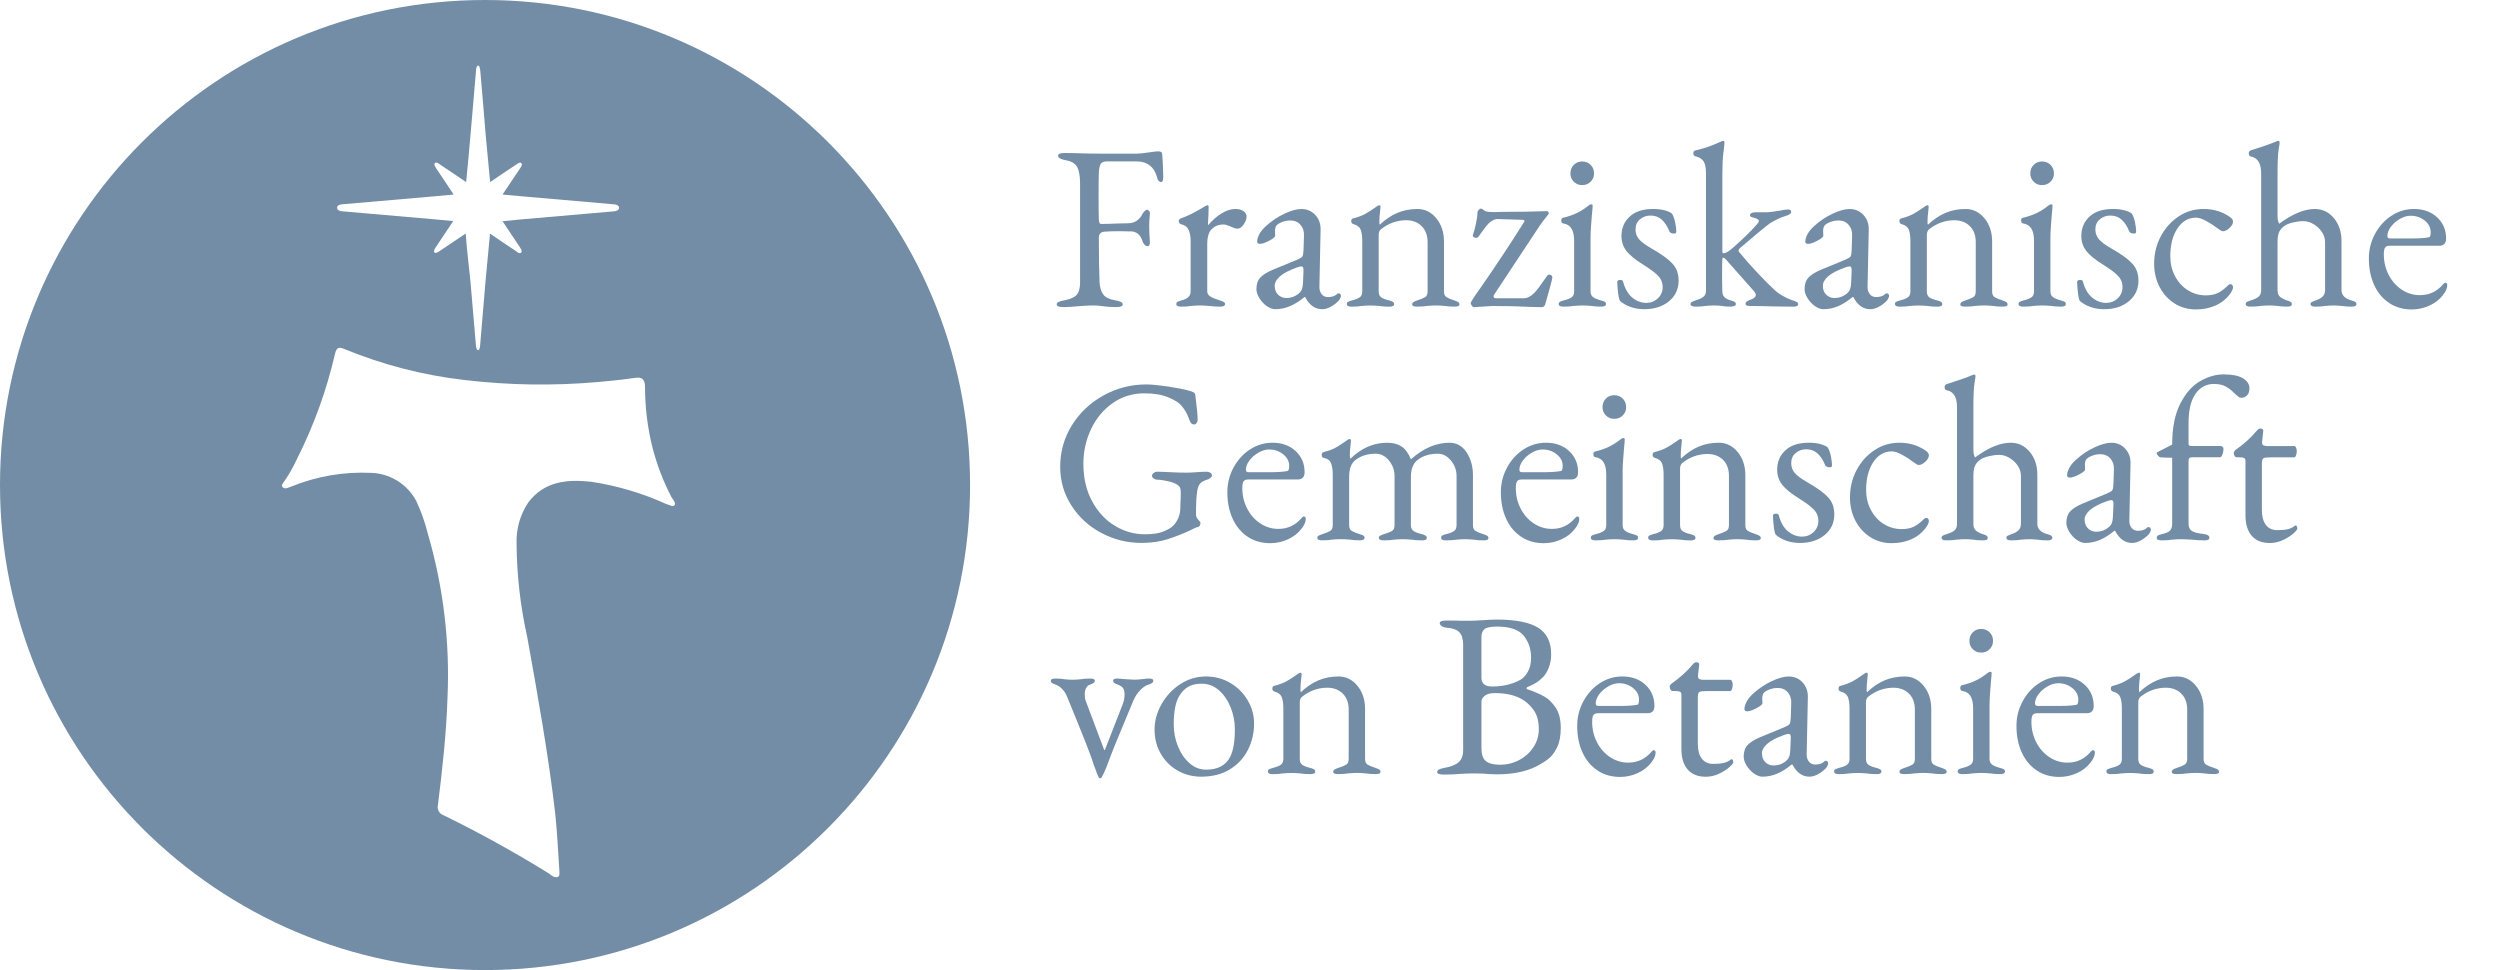 <?xml version="1.0" encoding="UTF-8"?>
<svg id="uuid-46b8b795-1e94-484f-9790-a2464925a9b2" data-name="Livello 1" xmlns="http://www.w3.org/2000/svg" width="1112.37" height="431.63" viewBox="0 0 1112.37 431.63">
  <g>
    <path d="m470.17,135.5c0-.49.28-.87.83-1.15.56-.28,1.42-.52,2.6-.73,2.64-.49,4.46-1.3,5.47-2.45,1.01-1.15,1.51-2.97,1.51-5.47v-43.97c0-3.33-.44-5.8-1.3-7.4-.87-1.6-2.55-2.61-5.05-3.02-2.29-.42-3.44-1.11-3.44-2.08,0-.76,1.01-1.15,3.02-1.15,2.57,0,5.66.07,9.27.21l8.65.1h13.13c1.94,0,4.17-.21,6.67-.62,1.81-.28,3.02-.42,3.65-.42,1.18,0,1.81.31,1.88.94.14,1.04.26,2.74.36,5.1.1,2.36.16,4.17.16,5.42,0,1.46-.31,2.19-.94,2.19-.35,0-.66-.12-.94-.37-.28-.24-.49-.54-.63-.89-.62-2.36-1.42-4.06-2.4-5.1-1.67-1.88-4-2.81-6.98-2.81h-13.23c-1.46,0-2.4.43-2.81,1.3-.42.87-.66,2.17-.73,3.91-.07,1.74-.1,5.21-.1,10.42,0,4.93.03,8.23.1,9.9,0,1.53.35,2.29,1.04,2.29,1.88,0,4.41-.07,7.61-.21l4.48-.1c1.46,0,2.74-.4,3.85-1.2,1.11-.8,1.94-1.82,2.5-3.07.14-.28.43-.64.89-1.09.45-.45.78-.68.99-.68.28,0,.59.17.94.52.35.35.48.73.42,1.15-.21,2.36-.31,4.27-.31,5.73,0,1.67.1,4.03.31,7.08,0,1.18-.31,1.77-.94,1.77s-1.15-.26-1.56-.78c-.42-.52-.7-1.06-.83-1.62-.49-1.46-1.18-2.52-2.08-3.18-.9-.66-1.84-.99-2.81-.99l-5.21-.1c-3.06,0-5.31.07-6.77.21-1.67.14-2.5,1.01-2.5,2.6,0,8.68.1,15.32.31,19.9.14,2.36.69,4.18,1.67,5.47.97,1.29,2.71,2.14,5.21,2.55,1.18.21,2.05.45,2.6.73.56.28.83.66.83,1.15,0,.76-1.01,1.15-3.02,1.15-2.22,0-4.24-.14-6.04-.42-1.25-.21-2.64-.31-4.17-.31-1.18,0-2.38.05-3.59.16-1.22.1-2.1.16-2.66.16-2.64.28-4.93.42-6.88.42s-3.02-.38-3.02-1.15Z" style="fill: #738da6;"/>
    <path d="m523.41,135.29c0-.49.17-.82.52-.99.35-.17.97-.4,1.88-.68,2.64-.63,3.96-1.94,3.96-3.96v-22.4c0-2.08-.31-3.77-.94-5.05-.62-1.28-1.74-2.1-3.33-2.45-.28-.07-.52-.24-.73-.52-.21-.28-.31-.56-.31-.83s.1-.54.31-.78c.21-.24.42-.4.62-.47,2.78-.9,6.22-2.6,10.31-5.11.76-.48,1.28-.73,1.56-.73.35,0,.52.24.52.73,0,1.88-.1,4.48-.31,7.81,0,.14.07.21.21.21,1.74-2.08,3.68-3.78,5.83-5.1,2.15-1.32,4.2-1.98,6.15-1.98,1.46,0,2.66.31,3.59.94.94.62,1.41,1.42,1.41,2.4,0,1.11-.43,2.29-1.3,3.54-.87,1.25-1.79,1.88-2.76,1.88-.69,0-1.67-.31-2.92-.94-.21-.07-.68-.24-1.41-.52-.73-.28-1.37-.42-1.93-.42-2.02,0-3.72.66-5.1,1.98-1.39,1.32-2.08,3.58-2.08,6.77v21.04c0,.9.45,1.65,1.35,2.24.9.59,2.29,1.16,4.17,1.72.83.28,1.44.52,1.82.73.38.21.57.52.57.94,0,.76-.7,1.15-2.08,1.15-1.88,0-3.51-.1-4.9-.31-1.67-.14-3.06-.21-4.17-.21s-2.43.07-3.96.21c-1.11.21-2.6.31-4.48.31-1.39,0-2.08-.38-2.08-1.15Z" style="fill: #738da6;"/>
    <path d="m563.62,136.18c-1.32-.94-2.41-2.12-3.28-3.54-.87-1.42-1.3-2.76-1.3-4.01,0-2.15.57-3.86,1.72-5.11,1.15-1.25,3.04-2.43,5.68-3.54l10.63-4.38c1.32-.56,2.12-1.04,2.4-1.46.28-.42.45-1.32.52-2.71l.21-6.67c.07-1.88-.45-3.45-1.56-4.74-1.11-1.28-2.64-1.93-4.58-1.93-1.04,0-2.08.17-3.13.52-1.04.35-1.91.8-2.6,1.35-.69.49-1.04,1.49-1.04,3.02l.1,1.88c0,.56-.89,1.3-2.66,2.24-1.77.94-3.18,1.41-4.22,1.41-.35,0-.62-.09-.83-.26-.21-.17-.31-.4-.31-.68,0-1.11.36-2.31,1.09-3.59.73-1.28,1.75-2.48,3.07-3.59,2.36-2.15,5.02-3.92,7.97-5.31,2.95-1.39,5.47-2.08,7.55-2.08,2.5,0,4.57.88,6.2,2.66,1.63,1.77,2.41,3.98,2.34,6.62l-.52,25c-.07,1.46.24,2.64.94,3.54.69.9,1.63,1.35,2.81,1.35,1.74,0,3.02-.38,3.85-1.15.35-.35.62-.52.83-.52.35,0,.62.1.83.31.21.21.31.49.31.83,0,.28-.1.64-.31,1.09-.21.45-.49.85-.83,1.2-1.11,1.11-2.31,2-3.59,2.66-1.29.66-2.48.99-3.59.99-3.2,0-5.73-1.81-7.61-5.42h-.31c-2.29,1.88-4.48,3.25-6.56,4.12-2.08.87-4.24,1.3-6.46,1.3-1.18,0-2.43-.47-3.75-1.41Zm14.79-6.09c.42-.42.73-.94.94-1.56s.35-1.53.42-2.71l.21-5.11v-.62c0-.55-.07-.95-.21-1.2-.14-.24-.38-.36-.73-.36-.42,0-1.11.17-2.08.52-3.47,1.25-5.97,2.57-7.5,3.96-1.53,1.39-2.29,2.75-2.29,4.06,0,1.74.5,3.09,1.51,4.06,1.01.97,2.2,1.46,3.59,1.46,2.43,0,4.48-.83,6.15-2.5Z" style="fill: #738da6;"/>
    <path d="m599.25,135.29c0-.49.17-.82.52-.99.35-.17.97-.4,1.88-.68,1.46-.35,2.57-.78,3.33-1.3.76-.52,1.15-1.41,1.15-2.66v-22.4c0-2.22-.24-3.92-.73-5.11-.49-1.18-1.53-1.98-3.13-2.4-.7-.21-1.04-.66-1.04-1.35,0-.76.31-1.18.94-1.25,2.15-.55,3.98-1.25,5.47-2.08,1.49-.83,3.14-1.91,4.95-3.23.48-.35.87-.52,1.15-.52.35,0,.52.24.52.73l-.21,2.19c-.07.56-.14,1.23-.21,2.03-.07.8-.1,1.62-.1,2.45,0,.7.07,1.11.21,1.25,2.5-2.36,5.1-4.12,7.81-5.26,2.71-1.15,5.69-1.72,8.96-1.72s6.13,1.39,8.39,4.17c2.26,2.78,3.39,6.22,3.39,10.31v22.19c0,1.25.36,2.1,1.09,2.55.73.45,1.86.92,3.39,1.41.83.28,1.44.54,1.82.78.38.24.57.61.57,1.09,0,.62-.7.94-2.08.94-1.88,0-3.37-.1-4.48-.31-1.39-.14-2.67-.21-3.85-.21-1.11,0-2.43.07-3.96.21-1.11.21-2.64.31-4.58.31-1.39,0-2.08-.31-2.08-.94,0-.49.19-.85.57-1.09.38-.24.99-.5,1.82-.78,1.53-.49,2.66-.95,3.39-1.41.73-.45,1.09-1.3,1.09-2.55v-21.88c0-2.99-.85-5.35-2.55-7.08-1.7-1.74-3.98-2.64-6.82-2.71-4.31,0-8.16,1.39-11.56,4.17-.56.56-.83,1.35-.83,2.4v25.11c0,1.25.38,2.14,1.15,2.66.76.52,1.88.96,3.33,1.3.83.21,1.44.43,1.82.68.38.24.57.57.57.99,0,.76-.7,1.15-2.08,1.15-1.81,0-3.3-.1-4.48-.31-1.53-.14-2.85-.21-3.96-.21s-2.43.07-3.96.21c-1.11.21-2.6.31-4.48.31-1.39,0-2.08-.38-2.08-1.15Z" style="fill: #738da6;"/>
    <path d="m654.89,135.97c-.35-.45-.52-.82-.52-1.09,0-.21.43-.99,1.3-2.34.87-1.35,1.72-2.59,2.55-3.7,6.88-9.86,13.51-19.86,19.9-30.01l.21-.52c0-.35-.38-.52-1.15-.52l-10.31-.31c-.9-.07-1.75.1-2.55.52-.8.42-1.48.9-2.03,1.46-.62.62-1.63,1.91-3.02,3.86l-1.56,2.19c-.21.21-.52.31-.94.31-.49,0-.87-.12-1.15-.36-.28-.24-.35-.57-.21-.99.42-1.18.85-2.81,1.3-4.9.45-2.08.68-3.71.68-4.9,0-.49.19-.92.57-1.3s.71-.57.99-.57.8.31,1.56.94c.49.42,1.98.63,4.48.63l3.96-.1c6.6,0,13.06-.1,19.38-.31.28,0,.5.16.68.47.17.31.19.57.05.78-1.81,2.22-3.13,3.96-3.96,5.21l-20.32,30.74c-.14.21-.21.45-.21.73s.1.49.31.62c.21.14.49.21.83.21h12.29c1.53,0,3.09-.8,4.69-2.4,1.04-1.04,2.95-3.58,5.73-7.61.21-.35.52-.52.94-.52.35,0,.66.12.94.36.28.24.42.54.42.89s-.4,2-1.2,4.95c-.8,2.95-1.44,5.23-1.93,6.82-.21.97-.77,1.46-1.67,1.46l-4.58-.1c-5.28-.28-11.01-.42-17.19-.42-.28,0-1.98.1-5.11.31l-3.23.21c-.28,0-.59-.23-.94-.68Z" style="fill: #738da6;"/>
    <path d="m693.54,135.29c0-.49.19-.83.57-1.04.38-.21.99-.42,1.82-.62,1.6-.42,2.74-.89,3.44-1.41.69-.52,1.04-1.37,1.04-2.55v-22.61c0-4.58-1.56-7.12-4.69-7.61-.7-.07-1.04-.52-1.04-1.35,0-.76.31-1.18.94-1.25,4.24-.97,7.88-2.71,10.94-5.21.62-.49,1.11-.73,1.46-.73.42,0,.62.17.62.52,0,.77-.1,2.08-.31,3.96-.07.83-.19,2.38-.36,4.64-.17,2.26-.26,4.08-.26,5.47v24.17c0,1.11.36,1.95,1.09,2.5.73.56,1.86,1.04,3.39,1.46.83.21,1.44.42,1.82.62.38.21.57.56.57,1.04,0,.76-.7,1.15-2.08,1.15-1.74,0-3.2-.1-4.38-.31-1.53-.14-2.88-.21-4.06-.21-1.11,0-2.43.07-3.96.21-1.11.21-2.6.31-4.48.31-1.39,0-2.08-.38-2.08-1.15Zm6.72-54.44c-1.01-1.01-1.51-2.24-1.51-3.7s.5-2.79,1.51-3.8,2.24-1.51,3.7-1.51,2.8.5,3.8,1.51c1.01,1.01,1.51,2.28,1.51,3.8s-.5,2.69-1.51,3.7c-1.01,1.01-2.28,1.51-3.8,1.51s-2.69-.5-3.7-1.51Z" style="fill: #738da6;"/>
    <path d="m725.53,136.59c-1.88-.66-3.47-1.58-4.79-2.76-.56-1.11-.94-3.89-1.15-8.33,0-.62.45-.94,1.35-.94.76,0,1.18.24,1.25.73.83,3.2,2.2,5.57,4.12,7.14,1.91,1.56,3.98,2.34,6.2,2.34,2.01,0,3.73-.68,5.16-2.03,1.42-1.35,2.14-3.04,2.14-5.05,0-1.8-.61-3.39-1.82-4.74-1.22-1.35-3.42-3.04-6.62-5.05-3.61-2.22-6.17-4.29-7.66-6.2-1.49-1.91-2.24-4.15-2.24-6.72,0-3.47,1.21-6.34,3.65-8.6,2.43-2.26,5.9-3.39,10.42-3.39,1.94,0,3.63.19,5.05.57,1.42.38,2.52.85,3.28,1.41.56.76,1.02,1.96,1.41,3.59.38,1.63.57,3.18.57,4.64,0,.49-.35.73-1.04.73-.42,0-.83-.09-1.25-.26-.42-.17-.66-.4-.73-.68-.97-2.36-2.14-4.13-3.49-5.31-1.35-1.18-3-1.77-4.95-1.77-1.81,0-3.37.56-4.69,1.67-1.32,1.11-1.98,2.6-1.98,4.48,0,1.67.5,3.11,1.51,4.32,1.01,1.22,2.9,2.62,5.68,4.22,4.38,2.5,7.47,4.74,9.27,6.72,1.81,1.98,2.71,4.5,2.71,7.55,0,3.75-1.42,6.81-4.27,9.17-2.85,2.36-6.53,3.54-11.04,3.54-2.15,0-4.17-.33-6.04-.99Z" style="fill: #738da6;"/>
    <path d="m752.2,135.29c0-.42.16-.71.47-.89.31-.17.66-.33,1.04-.47.38-.14.68-.24.89-.31,1.39-.42,2.48-.92,3.28-1.51.8-.59,1.2-1.51,1.2-2.76v-52.2c0-2.43-.35-4.2-1.04-5.31-.7-1.11-1.91-1.88-3.65-2.29-.62-.14-.94-.59-.94-1.35,0-.69.28-1.11.83-1.25,2.36-.56,4.32-1.11,5.89-1.67,1.56-.56,3.42-1.32,5.57-2.29.42-.21.73-.31.94-.31.42,0,.62.31.62.94,0,.49-.16,1.89-.47,4.22-.31,2.33-.47,5.57-.47,9.74v34.17c0,.62.17.94.52.94.9,0,2.15-.69,3.75-2.08,4.72-4.1,8.4-7.67,11.04-10.73.62-.69.94-1.21.94-1.56,0-.62-.9-1.15-2.71-1.56-.49-.14-.82-.28-.99-.42-.17-.14-.26-.35-.26-.63,0-.35.21-.64.62-.88.42-.24.97-.37,1.67-.37h5.11c.97,0,2.92-.24,5.83-.73,1.6-.35,2.81-.52,3.65-.52.97,0,1.46.35,1.46,1.04,0,.76-.87,1.39-2.6,1.88-1.95.56-4.24,1.63-6.88,3.23-.62.42-2.34,1.79-5.16,4.12-2.81,2.33-5.54,4.64-8.18,6.93-.42.42-.62.77-.62,1.04s.1.52.31.73c2.36,2.92,5.12,6.04,8.28,9.38,3.16,3.33,5.5,5.7,7.03,7.08,1.04,1.04,2.31,2,3.8,2.86,1.49.87,2.83,1.51,4.01,1.93.28.07.71.21,1.3.42.59.21,1.04.42,1.35.62s.47.49.47.83c0,.76-.69,1.15-2.08,1.15l-8.44-.1c-4.72-.14-8.4-.21-11.04-.21-1.25,0-1.88-.31-1.88-.94,0-.69.59-1.25,1.77-1.67.9-.28,1.6-.61,2.08-.99.48-.38.73-.85.73-1.41,0-.35-.24-.83-.73-1.46l-12.61-14.27c-.42-.48-.77-.73-1.04-.73-.35,0-.52.25-.52.73-.07,1.32-.1,3.54-.1,6.67s.03,5.7.1,7.29c0,1.32.31,2.28.94,2.87.63.59,1.53,1.06,2.71,1.41.21.07.54.17.99.31.45.14.8.31,1.04.52.24.21.36.49.36.83,0,.42-.28.71-.83.88-.56.17-1.08.26-1.56.26-1.74,0-3.02-.1-3.85-.31-1.11-.14-2.26-.21-3.44-.21s-2.47.07-3.85.21c-1.04.21-2.47.31-4.27.31-1.6,0-2.4-.38-2.4-1.15Z" style="fill: #738da6;"/>
    <path d="m807.52,136.18c-1.32-.94-2.41-2.12-3.28-3.54-.87-1.42-1.3-2.76-1.3-4.01,0-2.15.57-3.86,1.72-5.11,1.15-1.25,3.04-2.43,5.68-3.54l10.63-4.38c1.32-.56,2.12-1.04,2.4-1.46.28-.42.45-1.32.52-2.71l.21-6.67c.07-1.88-.45-3.45-1.56-4.74-1.11-1.28-2.64-1.93-4.58-1.93-1.04,0-2.08.17-3.13.52-1.04.35-1.91.8-2.6,1.35-.69.49-1.04,1.49-1.04,3.02l.1,1.88c0,.56-.89,1.3-2.66,2.24-1.77.94-3.18,1.41-4.22,1.41-.35,0-.62-.09-.83-.26-.21-.17-.31-.4-.31-.68,0-1.11.36-2.31,1.09-3.59.73-1.28,1.75-2.48,3.07-3.59,2.36-2.15,5.02-3.92,7.97-5.31,2.95-1.39,5.47-2.08,7.55-2.08,2.5,0,4.57.88,6.2,2.66,1.63,1.77,2.41,3.98,2.34,6.62l-.52,25c-.07,1.46.24,2.64.94,3.54.69.9,1.63,1.35,2.81,1.35,1.74,0,3.02-.38,3.85-1.15.35-.35.62-.52.83-.52.35,0,.62.1.83.31.21.21.31.49.31.83,0,.28-.1.64-.31,1.09-.21.45-.49.85-.83,1.2-1.11,1.11-2.31,2-3.59,2.66-1.29.66-2.48.99-3.59.99-3.2,0-5.73-1.81-7.61-5.42h-.31c-2.29,1.88-4.48,3.25-6.56,4.12-2.08.87-4.24,1.3-6.46,1.3-1.18,0-2.43-.47-3.75-1.41Zm14.79-6.09c.42-.42.73-.94.94-1.56s.35-1.53.42-2.71l.21-5.11v-.62c0-.55-.07-.95-.21-1.2-.14-.24-.38-.36-.73-.36-.42,0-1.11.17-2.08.52-3.47,1.25-5.97,2.57-7.5,3.96-1.53,1.39-2.29,2.75-2.29,4.06,0,1.74.5,3.09,1.51,4.06,1.01.97,2.2,1.46,3.59,1.46,2.43,0,4.48-.83,6.15-2.5Z" style="fill: #738da6;"/>
    <path d="m843.15,135.29c0-.49.17-.82.52-.99.35-.17.97-.4,1.88-.68,1.46-.35,2.57-.78,3.33-1.3.76-.52,1.15-1.41,1.15-2.66v-22.4c0-2.22-.24-3.92-.73-5.11-.49-1.18-1.53-1.98-3.13-2.4-.7-.21-1.04-.66-1.04-1.35,0-.76.31-1.18.94-1.25,2.15-.55,3.98-1.25,5.47-2.08,1.49-.83,3.14-1.91,4.95-3.23.48-.35.87-.52,1.15-.52.35,0,.52.24.52.73l-.21,2.19c-.07.56-.14,1.23-.21,2.03-.07.8-.1,1.62-.1,2.45,0,.7.07,1.11.21,1.25,2.5-2.36,5.1-4.12,7.81-5.26,2.71-1.15,5.69-1.72,8.96-1.72s6.13,1.39,8.39,4.17c2.26,2.78,3.39,6.22,3.39,10.31v22.19c0,1.25.36,2.1,1.09,2.55.73.45,1.86.92,3.39,1.41.83.28,1.44.54,1.82.78.38.24.57.61.57,1.09,0,.62-.7.94-2.08.94-1.88,0-3.37-.1-4.48-.31-1.39-.14-2.67-.21-3.85-.21-1.11,0-2.43.07-3.96.21-1.11.21-2.64.31-4.58.31-1.39,0-2.08-.31-2.08-.94,0-.49.19-.85.57-1.09.38-.24.99-.5,1.82-.78,1.53-.49,2.66-.95,3.39-1.41.73-.45,1.09-1.3,1.09-2.55v-21.88c0-2.99-.85-5.35-2.55-7.08-1.7-1.74-3.98-2.64-6.82-2.71-4.31,0-8.16,1.39-11.56,4.17-.56.56-.83,1.35-.83,2.4v25.11c0,1.25.38,2.14,1.15,2.66.76.52,1.88.96,3.33,1.3.83.21,1.44.43,1.82.68.38.24.57.57.57.99,0,.76-.7,1.15-2.08,1.15-1.81,0-3.3-.1-4.48-.31-1.53-.14-2.85-.21-3.96-.21s-2.43.07-3.96.21c-1.11.21-2.6.31-4.48.31-1.39,0-2.08-.38-2.08-1.15Z" style="fill: #738da6;"/>
    <path d="m898.16,135.29c0-.49.19-.83.57-1.04.38-.21.99-.42,1.82-.62,1.6-.42,2.74-.89,3.44-1.41.69-.52,1.04-1.37,1.04-2.55v-22.61c0-4.58-1.56-7.12-4.69-7.61-.7-.07-1.04-.52-1.04-1.35,0-.76.31-1.18.94-1.25,4.24-.97,7.88-2.71,10.94-5.21.62-.49,1.11-.73,1.46-.73.42,0,.62.17.62.52,0,.77-.1,2.08-.31,3.96-.07.83-.19,2.38-.36,4.64-.17,2.26-.26,4.08-.26,5.47v24.17c0,1.11.36,1.95,1.09,2.5.73.56,1.86,1.04,3.39,1.46.83.21,1.44.42,1.82.62.38.21.57.56.57,1.04,0,.76-.7,1.15-2.08,1.15-1.74,0-3.2-.1-4.38-.31-1.53-.14-2.88-.21-4.06-.21-1.11,0-2.43.07-3.96.21-1.11.21-2.6.31-4.48.31-1.39,0-2.08-.38-2.08-1.15Zm6.72-54.44c-1.01-1.01-1.51-2.24-1.51-3.7s.5-2.79,1.51-3.8,2.24-1.51,3.7-1.51,2.8.5,3.8,1.51c1.01,1.01,1.51,2.28,1.51,3.8s-.5,2.69-1.51,3.7c-1.01,1.01-2.28,1.51-3.8,1.51s-2.69-.5-3.7-1.51Z" style="fill: #738da6;"/>
    <path d="m930.14,136.59c-1.88-.66-3.47-1.58-4.79-2.76-.56-1.11-.94-3.89-1.15-8.33,0-.62.45-.94,1.35-.94.76,0,1.18.24,1.25.73.83,3.2,2.2,5.57,4.12,7.14,1.91,1.56,3.98,2.34,6.2,2.34,2.01,0,3.73-.68,5.16-2.03,1.42-1.35,2.14-3.04,2.14-5.05,0-1.8-.61-3.39-1.82-4.74-1.22-1.35-3.42-3.04-6.62-5.05-3.61-2.22-6.17-4.29-7.66-6.2-1.49-1.91-2.24-4.15-2.24-6.72,0-3.47,1.21-6.34,3.65-8.6,2.43-2.26,5.9-3.39,10.42-3.39,1.94,0,3.63.19,5.05.57,1.42.38,2.52.85,3.28,1.41.56.76,1.02,1.96,1.41,3.59.38,1.63.57,3.18.57,4.64,0,.49-.35.73-1.04.73-.42,0-.83-.09-1.25-.26-.42-.17-.66-.4-.73-.68-.97-2.36-2.14-4.13-3.49-5.31-1.35-1.18-3-1.77-4.95-1.77-1.81,0-3.37.56-4.69,1.67-1.32,1.11-1.98,2.6-1.98,4.48,0,1.67.5,3.11,1.51,4.32,1.01,1.22,2.9,2.62,5.68,4.22,4.38,2.5,7.47,4.74,9.27,6.72,1.81,1.98,2.71,4.5,2.71,7.55,0,3.75-1.42,6.81-4.27,9.17-2.85,2.36-6.53,3.54-11.04,3.54-2.15,0-4.17-.33-6.04-.99Z" style="fill: #738da6;"/>
    <path d="m967.6,135.03c-2.81-1.77-5.04-4.2-6.67-7.29-1.63-3.09-2.45-6.55-2.45-10.37,0-4.44.99-8.53,2.97-12.24,1.98-3.71,4.64-6.67,7.97-8.86,3.33-2.19,7.01-3.28,11.04-3.28,4.51,0,8.47,1.22,11.88,3.65.83.62,1.25,1.29,1.25,1.98,0,.9-.52,1.84-1.56,2.81-1.04.97-2.02,1.46-2.92,1.46-.35,0-.7-.12-1.04-.37-.35-.24-.73-.5-1.15-.78-1.74-1.32-3.51-2.46-5.31-3.44-1.81-.97-3.3-1.46-4.48-1.46-3.4,0-6.17,1.6-8.28,4.79-2.12,3.2-3.18,7.33-3.18,12.4,0,3.2.69,6.13,2.08,8.8,1.39,2.67,3.3,4.78,5.73,6.3,2.43,1.53,5.1,2.29,8.02,2.29,2.01,0,3.75-.33,5.21-.99,1.46-.66,3.02-1.82,4.69-3.49.35-.35.69-.52,1.04-.52s.62.14.83.42c.21.28.31.62.31,1.04,0,.76-.52,1.84-1.56,3.23-1.67,2.15-3.79,3.79-6.36,4.9-2.57,1.11-5.45,1.67-8.65,1.67-3.47,0-6.62-.89-9.43-2.66Z" style="fill: #738da6;"/>
    <path d="m999.22,135.29c0-.42.17-.73.52-.94.35-.21.97-.45,1.88-.73,1.39-.42,2.46-.92,3.23-1.51.76-.59,1.18-1.51,1.25-2.76v-52.2c0-4.44-1.53-6.94-4.58-7.5-.62-.14-.94-.62-.94-1.46,0-.62.28-1.04.83-1.25,5.49-1.74,9.34-3.09,11.56-4.06.28-.14.49-.21.63-.21.48,0,.73.24.73.73,0,.35-.16,1.41-.47,3.18-.31,1.77-.47,5.44-.47,10.99v18.13c0,1.04.05,1.82.16,2.34.1.52.29,1.03.57,1.51,5.9-4.38,11.18-6.56,15.84-6.56,3.4,0,6.23,1.35,8.49,4.06,2.26,2.71,3.39,6.08,3.39,10.11v21.88c0,2.22,1.42,3.75,4.27,4.58.83.21,1.44.43,1.82.68.38.24.57.57.57.99,0,.76-.7,1.15-2.08,1.15-1.74,0-3.2-.1-4.38-.31-1.39-.14-2.64-.21-3.75-.21s-2.36.07-3.75.21c-1.11.21-2.57.31-4.38.31-1.39,0-2.08-.38-2.08-1.15,0-.42.16-.71.47-.89.31-.17.95-.43,1.93-.78,1.25-.42,2.24-.97,2.97-1.67.73-.69,1.09-1.67,1.09-2.92v-21.25c0-1.67-.49-3.21-1.46-4.64-.97-1.42-2.21-2.57-3.7-3.44-1.49-.87-3.01-1.3-4.53-1.3s-3.04.21-4.74.62c-1.7.42-3.01.97-3.91,1.67-1.11.9-1.86,1.86-2.24,2.87-.38,1.01-.57,2.55-.57,4.64v21.15c.07,1.25.45,2.17,1.15,2.76.69.59,1.67,1.09,2.92,1.51.76.21,1.34.43,1.72.68.38.24.57.57.57.99s-.16.71-.47.88c-.31.17-.85.26-1.62.26-1.81,0-3.23-.1-4.27-.31-1.25-.14-2.47-.21-3.65-.21-1.11,0-2.43.07-3.96.21-1.11.21-2.6.31-4.48.31-1.39,0-2.08-.38-2.08-1.15Z" style="fill: #738da6;"/>
    <path d="m1063.14,134.87c-2.88-1.88-5.12-4.53-6.72-7.97-1.6-3.44-2.4-7.41-2.4-11.93,0-3.89.92-7.54,2.76-10.94,1.84-3.4,4.29-6.09,7.34-8.07,3.06-1.98,6.39-2.97,10-2.97,4.17,0,7.59,1.23,10.26,3.7,2.67,2.47,4.01,5.61,4.01,9.43,0,2.15-1.04,3.23-3.13,3.23h-21.98c-.97,0-1.65.26-2.03.78-.38.52-.57,1.55-.57,3.07,0,3.27.71,6.29,2.14,9.06,1.42,2.78,3.37,4.98,5.83,6.62,2.46,1.63,5.16,2.45,8.07,2.45,4.1,0,7.5-1.56,10.21-4.69.42-.55.8-.83,1.15-.83.55,0,.83.35.83,1.04,0,1.32-.63,2.78-1.88,4.38-1.53,2.01-3.54,3.59-6.04,4.74s-5.14,1.72-7.92,1.72c-3.75,0-7.07-.94-9.95-2.81Zm9.85-28.76c3.26,0,5.83-.17,7.71-.52.56-.07.83-.83.83-2.29,0-2.01-.89-3.73-2.66-5.16-1.77-1.42-3.87-2.14-6.3-2.14-1.53,0-3.11.47-4.74,1.41-1.63.94-2.97,2.1-4.01,3.49-1.04,1.39-1.56,2.78-1.56,4.17,0,.7.42,1.04,1.25,1.04h9.48Z" style="fill: #738da6;"/>
    <path d="m489.96,237.1c-5.56-2.99-9.99-7.07-13.28-12.24-3.3-5.17-4.95-10.89-4.95-17.14,0-6.74,1.74-12.9,5.21-18.49,3.47-5.59,8.16-10.02,14.06-13.28,5.9-3.26,12.26-4.9,19.07-4.9,2.43,0,6.16.4,11.2,1.2,5.04.8,8.25,1.55,9.64,2.24.35.14.57.3.68.47.1.17.19.43.26.78.69,5.42,1.04,9.1,1.04,11.04,0,.56-.16,1.04-.47,1.46s-.68.62-1.09.62c-.63,0-1.11-.24-1.46-.73-.35-.49-.66-1.18-.94-2.08-.77-2.08-1.84-3.92-3.23-5.52-.97-1.25-2.9-2.48-5.78-3.7-2.88-1.21-6.48-1.82-10.78-1.82-5.21,0-9.88,1.44-14.01,4.32-4.13,2.88-7.35,6.74-9.64,11.56-2.29,4.83-3.44,9.99-3.44,15.47,0,6.32,1.28,11.86,3.85,16.62,2.57,4.76,5.94,8.41,10.11,10.94,4.17,2.54,8.61,3.8,13.34,3.8,3.47,0,6.22-.4,8.23-1.2,2.01-.8,3.51-1.68,4.48-2.66.9-.9,1.65-2.05,2.24-3.44.59-1.39.89-2.92.89-4.58,0-1.25.03-2.22.1-2.92l.1-3.13c0-1.67-.17-2.71-.52-3.13-.77-1.04-2.29-1.84-4.58-2.4-2.29-.56-4.17-.83-5.63-.83-.35,0-.78-.17-1.3-.52-.52-.35-.78-.76-.78-1.25s.26-.9.78-1.25c.52-.35.95-.52,1.3-.52,1.6,0,3.65.07,6.15.21,2.64.14,4.97.21,6.98.21,1.25,0,2.78-.07,4.58-.21,1.81-.14,3.37-.21,4.69-.21.42,0,.89.14,1.41.42.52.28.78.69.78,1.25,0,.42-.28.82-.83,1.2-.56.38-1.01.61-1.35.68-1.46.42-2.5,1.01-3.13,1.77-.62.76-1.04,1.88-1.25,3.33-.35,2.5-.52,5.1-.52,7.81v2.81c0,.35.09.68.26.99.17.31.29.54.36.68.14.21.4.5.78.89.38.38.57.68.57.89,0,1.18-.49,1.84-1.46,1.98-.49.07-1.42.49-2.81,1.25-3.4,1.6-6.84,2.95-10.31,4.06-3.47,1.11-7.36,1.67-11.67,1.67-6.39,0-12.36-1.49-17.92-4.48Z" style="fill: #738da6;"/>
    <path d="m555.23,238.87c-2.88-1.88-5.12-4.53-6.72-7.97-1.6-3.44-2.4-7.41-2.4-11.93,0-3.89.92-7.54,2.76-10.94,1.84-3.4,4.29-6.09,7.34-8.07,3.06-1.98,6.39-2.97,10-2.97,4.17,0,7.59,1.23,10.26,3.7,2.67,2.47,4.01,5.61,4.01,9.43,0,2.15-1.04,3.23-3.13,3.23h-21.98c-.97,0-1.65.26-2.03.78-.38.52-.57,1.55-.57,3.07,0,3.27.71,6.29,2.14,9.06,1.42,2.78,3.37,4.98,5.83,6.62,2.46,1.63,5.16,2.45,8.07,2.45,4.1,0,7.5-1.56,10.21-4.69.42-.55.8-.83,1.15-.83.55,0,.83.35.83,1.04,0,1.32-.63,2.78-1.88,4.38-1.53,2.01-3.54,3.59-6.04,4.74s-5.14,1.72-7.92,1.72c-3.75,0-7.07-.94-9.95-2.81Zm9.85-28.76c3.26,0,5.83-.17,7.71-.52.56-.07.83-.83.83-2.29,0-2.01-.89-3.73-2.66-5.16-1.77-1.42-3.87-2.14-6.3-2.14-1.53,0-3.11.47-4.74,1.41-1.63.94-2.97,2.1-4.01,3.49-1.04,1.39-1.56,2.78-1.56,4.17,0,.7.42,1.04,1.25,1.04h9.48Z" style="fill: #738da6;"/>
    <path d="m586.13,239.29c0-.42.19-.73.57-.94.38-.21.99-.45,1.82-.73,1.53-.49,2.66-.95,3.39-1.41.73-.45,1.09-1.3,1.09-2.55v-22.4c0-2.22-.26-3.96-.78-5.21-.52-1.25-1.58-2.01-3.18-2.29-.62-.14-.94-.59-.94-1.35,0-.69.28-1.11.83-1.25,1.88-.49,3.37-.99,4.48-1.51,1.11-.52,2.4-1.3,3.85-2.34l2.29-1.56c.07,0,.19-.07.36-.21.17-.14.36-.21.57-.21.14,0,.28.07.42.21.14.14.21.31.21.52l-.21,2.19c-.07.56-.14,1.23-.21,2.03-.07.8-.1,1.62-.1,2.45,0,.7.07,1.11.21,1.25h.21c4.79-4.65,10.21-6.98,16.25-6.98,2.57,0,4.69.56,6.36,1.67,1.67,1.11,3.02,2.95,4.06,5.52h.31c5.42-4.79,11.08-7.19,16.98-7.19,3.19,0,5.73,1.44,7.61,4.32,1.88,2.88,2.81,6.27,2.81,10.16v22.19c0,1.25.36,2.1,1.09,2.55.73.45,1.86.92,3.39,1.41.83.28,1.44.52,1.82.73.38.21.57.52.57.94s-.16.71-.47.88c-.31.17-.85.26-1.61.26-1.88,0-3.33-.1-4.38-.31-1.39-.14-2.67-.21-3.85-.21-1.25,0-2.57.07-3.96.21-1.25.21-2.81.31-4.69.31-1.39,0-2.08-.38-2.08-1.15,0-.49.19-.83.57-1.04.38-.21.99-.42,1.82-.62,1.46-.35,2.57-.78,3.33-1.3.76-.52,1.15-1.41,1.15-2.66v-21.88c0-2.57-.83-4.86-2.5-6.88-1.67-2.01-3.61-3.02-5.83-3.02-3.68,0-6.7.94-9.06,2.81-1.95,1.53-2.92,4.03-2.92,7.5v21.46c0,1.25.42,2.14,1.25,2.66.83.52,1.98.96,3.44,1.3,1.6.35,2.4.9,2.4,1.67s-.7,1.15-2.08,1.15c-1.88,0-3.4-.1-4.58-.31-1.53-.14-2.85-.21-3.96-.21-1.25,0-2.57.07-3.96.21-1.25.21-2.81.31-4.69.31-1.39,0-2.08-.38-2.08-1.15,0-.42.16-.71.47-.89.31-.17.66-.33,1.04-.47.38-.14.68-.24.89-.31,1.6-.49,2.76-.95,3.49-1.41.73-.45,1.09-1.3,1.09-2.55v-21.88c0-2.57-.83-4.86-2.5-6.88-1.67-2.01-3.61-3.02-5.83-3.02-3.68,0-6.7.94-9.06,2.81-1.88,1.39-2.81,3.89-2.81,7.5v21.46c0,1.25.36,2.1,1.09,2.55.73.45,1.86.92,3.39,1.41.21.07.54.17.99.31.45.14.8.31,1.04.52.24.21.36.49.36.83,0,.76-.7,1.15-2.08,1.15-1.81,0-3.3-.1-4.48-.31-1.53-.14-2.85-.21-3.96-.21s-2.43.07-3.96.21c-1.11.21-2.6.31-4.48.31-1.39,0-2.08-.38-2.08-1.15Z" style="fill: #738da6;"/>
    <path d="m676.92,238.87c-2.88-1.88-5.12-4.53-6.72-7.97-1.6-3.44-2.4-7.41-2.4-11.93,0-3.89.92-7.54,2.76-10.94,1.84-3.4,4.29-6.09,7.34-8.07,3.06-1.98,6.39-2.97,10-2.97,4.17,0,7.59,1.23,10.26,3.7,2.67,2.47,4.01,5.61,4.01,9.43,0,2.15-1.04,3.23-3.13,3.23h-21.98c-.97,0-1.65.26-2.03.78-.38.52-.57,1.55-.57,3.07,0,3.27.71,6.29,2.14,9.06,1.42,2.78,3.37,4.98,5.83,6.62,2.46,1.63,5.16,2.45,8.07,2.45,4.1,0,7.5-1.56,10.21-4.69.42-.55.8-.83,1.15-.83.55,0,.83.35.83,1.04,0,1.32-.63,2.78-1.88,4.38-1.53,2.01-3.54,3.59-6.04,4.74s-5.14,1.72-7.92,1.72c-3.75,0-7.07-.94-9.95-2.81Zm9.85-28.76c3.26,0,5.83-.17,7.71-.52.56-.07.83-.83.83-2.29,0-2.01-.89-3.73-2.66-5.16-1.77-1.42-3.87-2.14-6.3-2.14-1.53,0-3.11.47-4.74,1.41-1.63.94-2.97,2.1-4.01,3.49-1.04,1.39-1.56,2.78-1.56,4.17,0,.7.42,1.04,1.25,1.04h9.48Z" style="fill: #738da6;"/>
    <path d="m707.82,239.29c0-.49.19-.83.57-1.04.38-.21.99-.42,1.82-.62,1.6-.42,2.74-.89,3.44-1.41.69-.52,1.04-1.37,1.04-2.55v-22.61c0-4.58-1.56-7.12-4.69-7.61-.7-.07-1.04-.52-1.04-1.35,0-.76.31-1.18.94-1.25,4.24-.97,7.88-2.71,10.94-5.21.62-.49,1.11-.73,1.46-.73.42,0,.62.17.62.52,0,.77-.1,2.08-.31,3.96-.07.83-.19,2.38-.36,4.64-.17,2.26-.26,4.08-.26,5.47v24.17c0,1.11.36,1.95,1.09,2.5.73.56,1.86,1.04,3.39,1.46.83.21,1.44.42,1.82.62.38.21.57.56.57,1.04,0,.76-.7,1.15-2.08,1.15-1.74,0-3.2-.1-4.38-.31-1.53-.14-2.88-.21-4.06-.21-1.11,0-2.43.07-3.96.21-1.11.21-2.6.31-4.48.31-1.39,0-2.08-.38-2.08-1.15Zm6.72-54.44c-1.01-1.01-1.51-2.24-1.51-3.7s.5-2.79,1.51-3.8,2.24-1.51,3.7-1.51,2.8.5,3.8,1.51c1.01,1.01,1.51,2.28,1.51,3.8s-.5,2.69-1.51,3.7c-1.01,1.01-2.28,1.51-3.8,1.51s-2.69-.5-3.7-1.51Z" style="fill: #738da6;"/>
    <path d="m733.34,239.29c0-.49.17-.82.52-.99.35-.17.97-.4,1.88-.68,1.46-.35,2.57-.78,3.33-1.3.76-.52,1.15-1.41,1.15-2.66v-22.4c0-2.22-.24-3.92-.73-5.11-.49-1.18-1.53-1.98-3.13-2.4-.7-.21-1.04-.66-1.04-1.35,0-.76.31-1.18.94-1.25,2.15-.55,3.98-1.25,5.47-2.08,1.49-.83,3.14-1.91,4.95-3.23.48-.35.87-.52,1.15-.52.35,0,.52.24.52.73l-.21,2.19c-.07.56-.14,1.23-.21,2.03-.07.8-.1,1.62-.1,2.45,0,.7.07,1.11.21,1.25,2.5-2.36,5.1-4.12,7.81-5.26,2.71-1.15,5.69-1.72,8.96-1.72s6.13,1.39,8.39,4.17c2.26,2.78,3.39,6.22,3.39,10.31v22.19c0,1.25.36,2.1,1.09,2.55.73.45,1.86.92,3.39,1.41.83.28,1.44.54,1.82.78.38.24.57.61.57,1.09,0,.62-.7.94-2.08.94-1.88,0-3.37-.1-4.48-.31-1.39-.14-2.67-.21-3.85-.21-1.11,0-2.43.07-3.96.21-1.11.21-2.64.31-4.58.31-1.39,0-2.08-.31-2.08-.94,0-.49.19-.85.57-1.09.38-.24.99-.5,1.82-.78,1.53-.49,2.66-.95,3.39-1.41.73-.45,1.09-1.3,1.09-2.55v-21.88c0-2.99-.85-5.35-2.55-7.08-1.7-1.74-3.98-2.64-6.82-2.71-4.31,0-8.16,1.39-11.56,4.17-.56.56-.83,1.35-.83,2.4v25.11c0,1.25.38,2.14,1.15,2.66.76.52,1.88.96,3.33,1.3.83.21,1.44.43,1.82.68.38.24.57.57.57.99,0,.76-.7,1.15-2.08,1.15-1.81,0-3.3-.1-4.48-.31-1.53-.14-2.85-.21-3.96-.21s-2.43.07-3.96.21c-1.11.21-2.6.31-4.48.31-1.39,0-2.08-.38-2.08-1.15Z" style="fill: #738da6;"/>
    <path d="m794.81,240.59c-1.88-.66-3.47-1.58-4.79-2.76-.56-1.11-.94-3.89-1.15-8.33,0-.62.45-.94,1.35-.94.76,0,1.18.24,1.25.73.83,3.2,2.2,5.57,4.12,7.14,1.91,1.56,3.98,2.34,6.2,2.34,2.01,0,3.73-.68,5.16-2.03,1.42-1.35,2.14-3.04,2.14-5.05,0-1.8-.61-3.39-1.82-4.74-1.22-1.35-3.42-3.04-6.62-5.05-3.61-2.22-6.17-4.29-7.66-6.2-1.49-1.91-2.24-4.15-2.24-6.72,0-3.47,1.21-6.34,3.65-8.6,2.43-2.26,5.9-3.39,10.42-3.39,1.94,0,3.63.19,5.05.57,1.42.38,2.52.85,3.28,1.41.56.76,1.02,1.96,1.41,3.59.38,1.63.57,3.18.57,4.64,0,.49-.35.73-1.04.73-.42,0-.83-.09-1.25-.26-.42-.17-.66-.4-.73-.68-.97-2.36-2.14-4.13-3.49-5.31-1.35-1.18-3-1.77-4.95-1.77-1.81,0-3.37.56-4.69,1.67-1.32,1.11-1.98,2.6-1.98,4.48,0,1.67.5,3.11,1.51,4.32,1.01,1.22,2.9,2.62,5.68,4.22,4.38,2.5,7.47,4.74,9.27,6.72,1.81,1.98,2.71,4.5,2.71,7.55,0,3.75-1.42,6.81-4.27,9.17-2.85,2.36-6.53,3.54-11.04,3.54-2.15,0-4.17-.33-6.04-.99Z" style="fill: #738da6;"/>
    <path d="m832.26,239.03c-2.81-1.77-5.04-4.2-6.67-7.29-1.63-3.09-2.45-6.55-2.45-10.37,0-4.44.99-8.53,2.97-12.24,1.98-3.71,4.64-6.67,7.97-8.86,3.33-2.19,7.01-3.28,11.04-3.28,4.51,0,8.47,1.22,11.88,3.65.83.62,1.25,1.29,1.25,1.98,0,.9-.52,1.84-1.56,2.81-1.04.97-2.02,1.46-2.92,1.46-.35,0-.7-.12-1.04-.37-.35-.24-.73-.5-1.15-.78-1.74-1.32-3.51-2.46-5.31-3.44-1.81-.97-3.3-1.46-4.48-1.46-3.4,0-6.17,1.6-8.28,4.79-2.12,3.2-3.18,7.33-3.18,12.4,0,3.2.69,6.13,2.08,8.8,1.39,2.67,3.3,4.78,5.73,6.3,2.43,1.53,5.1,2.29,8.02,2.29,2.01,0,3.75-.33,5.21-.99,1.46-.66,3.02-1.82,4.69-3.49.35-.35.69-.52,1.04-.52s.62.14.83.42c.21.28.31.62.31,1.04,0,.76-.52,1.84-1.56,3.23-1.67,2.15-3.79,3.79-6.36,4.9-2.57,1.11-5.45,1.67-8.65,1.67-3.47,0-6.62-.89-9.43-2.66Z" style="fill: #738da6;"/>
    <path d="m863.89,239.29c0-.42.17-.73.52-.94.35-.21.97-.45,1.88-.73,1.39-.42,2.46-.92,3.23-1.51.76-.59,1.18-1.51,1.25-2.76v-52.2c0-4.44-1.53-6.94-4.58-7.5-.62-.14-.94-.62-.94-1.46,0-.62.28-1.04.83-1.25,5.49-1.74,9.34-3.09,11.56-4.06.28-.14.49-.21.63-.21.48,0,.73.24.73.73,0,.35-.16,1.41-.47,3.18-.31,1.77-.47,5.44-.47,10.99v18.13c0,1.04.05,1.82.16,2.34.1.52.29,1.03.57,1.51,5.9-4.38,11.18-6.56,15.84-6.56,3.4,0,6.23,1.35,8.49,4.06,2.26,2.71,3.39,6.08,3.39,10.11v21.88c0,2.22,1.42,3.75,4.27,4.58.83.21,1.44.43,1.82.68.38.24.57.57.57.99,0,.76-.7,1.15-2.08,1.15-1.74,0-3.2-.1-4.38-.31-1.39-.14-2.64-.21-3.75-.21s-2.36.07-3.75.21c-1.11.21-2.57.31-4.38.31-1.39,0-2.08-.38-2.08-1.15,0-.42.16-.71.47-.89.31-.17.95-.43,1.93-.78,1.25-.42,2.24-.97,2.97-1.67.73-.69,1.09-1.67,1.09-2.92v-21.25c0-1.67-.49-3.21-1.46-4.64-.97-1.42-2.21-2.57-3.7-3.44-1.49-.87-3.01-1.3-4.53-1.3s-3.04.21-4.74.62c-1.7.42-3.01.97-3.91,1.67-1.11.9-1.86,1.86-2.24,2.87-.38,1.01-.57,2.55-.57,4.64v21.15c.07,1.25.45,2.17,1.15,2.76.69.59,1.67,1.09,2.92,1.51.76.21,1.34.43,1.72.68.38.24.57.57.57.99s-.16.71-.47.88c-.31.17-.85.26-1.62.26-1.81,0-3.23-.1-4.27-.31-1.25-.14-2.47-.21-3.65-.21-1.11,0-2.43.07-3.96.21-1.11.21-2.6.31-4.48.31-1.39,0-2.08-.38-2.08-1.15Z" style="fill: #738da6;"/>
    <path d="m924,240.18c-1.32-.94-2.41-2.12-3.28-3.54-.87-1.42-1.3-2.76-1.3-4.01,0-2.15.57-3.86,1.72-5.11,1.15-1.25,3.04-2.43,5.68-3.54l10.63-4.38c1.32-.56,2.12-1.04,2.4-1.46.28-.42.45-1.32.52-2.71l.21-6.67c.07-1.88-.45-3.45-1.56-4.74-1.11-1.28-2.64-1.93-4.58-1.93-1.04,0-2.08.17-3.13.52-1.04.35-1.91.8-2.6,1.35-.69.49-1.04,1.49-1.04,3.02l.1,1.88c0,.56-.89,1.3-2.66,2.24-1.77.94-3.18,1.41-4.22,1.41-.35,0-.62-.09-.83-.26-.21-.17-.31-.4-.31-.68,0-1.11.36-2.31,1.09-3.59.73-1.28,1.75-2.48,3.07-3.59,2.36-2.15,5.02-3.92,7.97-5.31,2.95-1.39,5.47-2.08,7.55-2.08,2.5,0,4.57.88,6.2,2.66,1.63,1.77,2.41,3.98,2.34,6.62l-.52,25c-.07,1.46.24,2.64.94,3.54.69.9,1.63,1.35,2.81,1.35,1.74,0,3.02-.38,3.85-1.15.35-.35.62-.52.83-.52.35,0,.62.1.83.31.21.21.31.49.31.83,0,.28-.1.64-.31,1.09-.21.45-.49.85-.83,1.2-1.11,1.11-2.31,2-3.59,2.66-1.29.66-2.48.99-3.59.99-3.2,0-5.73-1.81-7.61-5.42h-.31c-2.29,1.88-4.48,3.25-6.56,4.12-2.08.87-4.24,1.3-6.46,1.3-1.18,0-2.43-.47-3.75-1.41Zm14.79-6.09c.42-.42.73-.94.94-1.56s.35-1.53.42-2.71l.21-5.11v-.62c0-.55-.07-.95-.21-1.2-.14-.24-.38-.36-.73-.36-.42,0-1.11.17-2.08.52-3.47,1.25-5.97,2.57-7.5,3.96-1.53,1.39-2.29,2.75-2.29,4.06,0,1.74.5,3.09,1.51,4.06,1.01.97,2.2,1.46,3.59,1.46,2.43,0,4.48-.83,6.15-2.5Z" style="fill: #738da6;"/>
    <path d="m959.63,239.29c0-.49.19-.83.57-1.04.38-.21.99-.42,1.82-.62,1.67-.35,2.83-.85,3.49-1.51.66-.66.99-1.68.99-3.07v-29.38c-2.15,0-3.96-.07-5.42-.21-.21-.07-.5-.31-.89-.73-.38-.42-.57-.8-.57-1.15,0-.21.24-.42.73-.62l6.15-3.13c0-7.43,1.2-13.49,3.59-18.18s5.35-8.04,8.86-10.05c3.51-2.01,7-3.02,10.47-3.02,3.75,0,6.6.57,8.54,1.72,1.94,1.15,2.92,2.66,2.92,4.53,0,1.32-.35,2.34-1.04,3.07-.69.73-1.53,1.09-2.5,1.09-.49,0-.92-.14-1.3-.42-.38-.28-.8-.62-1.25-1.04-.45-.42-.78-.73-.99-.94-1.11-1.11-2.33-2.01-3.65-2.71-1.32-.69-3.02-1.04-5.11-1.04-3.4,0-6.13,1.48-8.18,4.43-2.05,2.95-3.07,7.28-3.07,12.97v9.17c0,.7.38,1.04,1.15,1.04h13.02c.35,0,.66.12.94.37.28.24.42.5.42.78,0,1.18-.21,2.19-.63,3.02-.21.56-.52.83-.94.83h-11.98c-.77,0-1.29.1-1.56.31-.28.21-.42.56-.42,1.04v28.23c0,1.46.47,2.52,1.41,3.18.94.66,2.76,1.13,5.47,1.41,1.6.21,2.4.76,2.4,1.67,0,.76-.69,1.15-2.08,1.15-2.08,0-3.96-.1-5.63-.31-2.22-.14-3.89-.21-5-.21-1.25,0-2.57.07-3.96.21-1.25.21-2.81.31-4.69.31-1.39,0-2.08-.38-2.08-1.15Z" style="fill: #738da6;"/>
    <path d="m1001.93,238.41c-1.88-2.12-2.81-5.19-2.81-9.22v-24.17c0-.62-.23-1.04-.68-1.25-.45-.21-1.34-.31-2.66-.31h-.62c-.35,0-.64-.21-.89-.62-.24-.42-.36-.9-.36-1.46,0-.14.09-.33.26-.57.17-.24.33-.43.47-.57,3.75-2.64,6.84-5.42,9.27-8.33.28-.35.56-.64.83-.89.28-.24.59-.36.94-.36.97,0,1.42.38,1.35,1.15l-.52,4.69v.42c0,.62.21,1.04.63,1.25.42.21,1.04.31,1.88.31h11.88c.28,0,.52.23.73.68.21.45.31.99.31,1.61s-.1,1.23-.31,1.82c-.21.59-.45.89-.73.89h-10.31c-1.88,0-3.04.14-3.49.42-.45.28-.68,1.11-.68,2.5v20.53c0,2.85.59,5.05,1.77,6.62,1.18,1.56,2.88,2.34,5.11,2.34,1.94,0,3.49-.14,4.64-.42,1.15-.28,2.17-.76,3.07-1.46l.42-.21c.48,0,.73.49.73,1.46,0,.42-.62,1.16-1.88,2.24-1.25,1.08-2.8,2.03-4.64,2.87-1.84.83-3.73,1.25-5.68,1.25-3.47,0-6.15-1.06-8.02-3.18Z" style="fill: #738da6;"/>
    <path d="m487.46,342.35c-.35-.69-.9-2.26-1.67-4.69l-.94-2.6c-.83-2.29-2.81-7.29-5.94-15l-4.17-10.21c-.49-1.25-1.23-2.38-2.24-3.39-1.01-1.01-2.03-1.65-3.07-1.93-.7-.28-1.18-.52-1.46-.73-.28-.21-.42-.52-.42-.94,0-.62.69-.94,2.08-.94,1.81,0,3.16.1,4.06.31,1.11.14,2.29.21,3.54.21,1.18,0,2.4-.07,3.65-.21,1.04-.21,2.43-.31,4.17-.31,1.39,0,2.08.31,2.08.94,0,.49-.21.85-.62,1.09-.42.24-1.01.5-1.77.78-.7.28-1.22.8-1.56,1.56-.35.76-.52,1.67-.52,2.71,0,1.11.14,2.05.42,2.81l8.23,21.88c.14.07.24.07.31,0l7.92-20.32c.56-1.46.83-2.88.83-4.27,0-1.32-.21-2.27-.63-2.87-.42-.59-1.11-1.09-2.08-1.51-.97-.35-1.61-.64-1.93-.89-.31-.24-.47-.57-.47-.99,0-.62.69-.94,2.08-.94.28,0,1.04.07,2.29.21,2.71.21,4.48.31,5.31.31s2.19-.1,4.06-.31c.83-.14,1.53-.21,2.08-.21,1.39,0,2.08.31,2.08.94,0,.42-.17.76-.52,1.04-.35.28-.97.56-1.88.83-1.11.35-2.29,1.18-3.54,2.5-1.25,1.32-2.22,2.81-2.92,4.48l-8.13,19.59c-.56,1.39-1.27,3.21-2.14,5.47-.87,2.26-1.48,3.87-1.82,4.84-.14.42-.49,1.2-1.04,2.34-.56,1.15-.97,1.93-1.25,2.34h-.62c-.35,0-.97-1.32-1.88-3.96Z" style="fill: #738da6;"/>
    <path d="m523.98,342.87c-3.16-1.81-5.66-4.31-7.5-7.5-1.84-3.19-2.76-6.77-2.76-10.73s1.02-7.57,3.07-11.25c2.05-3.68,4.83-6.67,8.33-8.96,3.51-2.29,7.31-3.44,11.41-3.44s7.57.96,10.84,2.86c3.26,1.91,5.85,4.48,7.76,7.71,1.91,3.23,2.87,6.69,2.87,10.37,0,4.17-.9,8.06-2.71,11.67-1.81,3.61-4.48,6.51-8.02,8.7-3.54,2.19-7.81,3.28-12.81,3.28-3.82,0-7.31-.9-10.47-2.71Zm23.39-6.15c1.39-2.71,2.08-6.81,2.08-12.29,0-3.33-.62-6.56-1.88-9.69-1.25-3.12-2.99-5.66-5.21-7.61-2.22-1.94-4.76-2.92-7.61-2.92-2.02,0-3.75.31-5.21.94s-2.78,1.7-3.96,3.23c-1.25,1.6-2.12,3.56-2.6,5.89-.49,2.33-.73,4.98-.73,7.97,0,3.47.62,6.76,1.88,9.85,1.25,3.09,2.97,5.59,5.16,7.5,2.19,1.91,4.64,2.87,7.35,2.87,5.21,0,8.79-1.91,10.73-5.73Z" style="fill: #738da6;"/>
    <path d="m564.14,343.29c0-.49.17-.82.52-.99.35-.17.97-.4,1.88-.68,1.46-.35,2.57-.78,3.33-1.3.76-.52,1.15-1.41,1.15-2.66v-22.4c0-2.22-.24-3.92-.73-5.11-.49-1.18-1.53-1.98-3.13-2.4-.7-.21-1.04-.66-1.04-1.35,0-.76.31-1.18.94-1.25,2.15-.55,3.98-1.25,5.47-2.08,1.49-.83,3.14-1.91,4.95-3.23.48-.35.87-.52,1.15-.52.35,0,.52.24.52.73l-.21,2.19c-.07.56-.14,1.23-.21,2.03-.07.8-.1,1.62-.1,2.45,0,.7.07,1.11.21,1.25,2.5-2.36,5.1-4.12,7.81-5.26,2.71-1.15,5.69-1.72,8.96-1.72s6.13,1.39,8.39,4.17c2.26,2.78,3.39,6.22,3.39,10.31v22.19c0,1.25.36,2.1,1.09,2.55.73.45,1.86.92,3.39,1.41.83.28,1.44.54,1.82.78.38.24.57.61.57,1.09,0,.62-.7.94-2.08.94-1.88,0-3.37-.1-4.48-.31-1.39-.14-2.67-.21-3.85-.21-1.11,0-2.43.07-3.96.21-1.11.21-2.64.31-4.58.31-1.39,0-2.08-.31-2.08-.94,0-.49.19-.85.57-1.09.38-.24.99-.5,1.82-.78,1.53-.49,2.66-.95,3.39-1.41.73-.45,1.09-1.3,1.09-2.55v-21.88c0-2.99-.85-5.35-2.55-7.08-1.7-1.74-3.98-2.64-6.82-2.71-4.31,0-8.16,1.39-11.56,4.17-.56.56-.83,1.35-.83,2.4v25.11c0,1.25.38,2.14,1.15,2.66.76.52,1.88.96,3.33,1.3.83.21,1.44.43,1.82.68.38.24.57.57.57.99,0,.76-.7,1.15-2.08,1.15-1.81,0-3.3-.1-4.48-.31-1.53-.14-2.85-.21-3.96-.21s-2.43.07-3.96.21c-1.11.21-2.6.31-4.48.31-1.39,0-2.08-.38-2.08-1.15Z" style="fill: #738da6;"/>
    <path d="m639.47,343.5c0-.49.28-.87.83-1.15.56-.28,1.42-.52,2.6-.73,2.78-.49,4.83-1.32,6.15-2.5,1.32-1.18,1.98-2.95,1.98-5.31v-46.88c0-2.5-.54-4.34-1.62-5.52-1.08-1.18-2.86-1.88-5.37-2.08-1.11-.07-1.96-.31-2.55-.73-.59-.42-.89-.87-.89-1.35,0-.76,1.01-1.15,3.02-1.15,3.13,0,5.21.04,6.25.1h4.58c1.04,0,2.53-.07,4.48-.21,3.54-.21,5.9-.31,7.08-.31,8.33,0,14.45,1.2,18.34,3.59,3.89,2.4,5.83,6.37,5.83,11.93,0,2.15-.36,4.13-1.09,5.94-.73,1.81-1.55,3.16-2.45,4.06-1.11,1.11-2.14,1.96-3.07,2.55-.94.59-2.24,1.23-3.91,1.93-.28.14-.42.33-.42.57s.14.4.42.47c2.92.97,5.37,2.02,7.35,3.13,1.98,1.11,3.71,2.8,5.21,5.05,1.49,2.26,2.24,5.26,2.24,9.01,0,3.54-.56,6.44-1.67,8.7-1.11,2.26-2.41,3.96-3.91,5.11-1.49,1.15-3.25,2.24-5.26,3.28-4.72,2.36-10.63,3.54-17.71,3.54l-3.13-.1c-1.88-.21-4.13-.31-6.77-.31-1.74,0-3.85.07-6.36.21-1.95.21-4.34.31-7.19.31-2.02,0-3.02-.38-3.02-1.15Zm37.09-41.05c1.11-.62,2.17-1.77,3.18-3.44,1.01-1.67,1.51-3.82,1.51-6.46,0-3.75-1.09-6.98-3.28-9.69s-6.17-4.06-11.93-4.06c-2.71,0-4.53.37-5.47,1.09-.94.73-1.41,1.93-1.41,3.59v18.13c0,2.57,1.6,3.85,4.79,3.85,4.79,0,8.99-1.01,12.61-3.02Zm-.62,35.74c2.64-1.39,4.76-3.3,6.36-5.73,1.6-2.43,2.4-5.11,2.4-8.02,0-3.54-.78-6.39-2.34-8.54-1.56-2.15-3.35-3.79-5.37-4.9-3.13-1.74-7.08-2.61-11.88-2.61-2.02,0-3.51.4-4.48,1.2-.97.8-1.46,1.65-1.46,2.55v20.73c0,2.78.66,4.71,1.98,5.78,1.32,1.08,3.4,1.62,6.25,1.62,3.06,0,5.9-.69,8.54-2.08Z" style="fill: #738da6;"/>
    <path d="m710.89,342.87c-2.88-1.88-5.12-4.53-6.72-7.97-1.6-3.44-2.4-7.41-2.4-11.93,0-3.89.92-7.54,2.76-10.94,1.84-3.4,4.29-6.09,7.34-8.07,3.06-1.98,6.39-2.97,10-2.97,4.17,0,7.59,1.23,10.26,3.7,2.67,2.47,4.01,5.61,4.01,9.43,0,2.15-1.04,3.23-3.13,3.23h-21.98c-.97,0-1.65.26-2.03.78-.38.52-.57,1.55-.57,3.07,0,3.27.71,6.29,2.14,9.06,1.42,2.78,3.37,4.98,5.83,6.62,2.46,1.63,5.16,2.45,8.07,2.45,4.1,0,7.5-1.56,10.21-4.69.42-.55.8-.83,1.15-.83.55,0,.83.35.83,1.04,0,1.32-.63,2.78-1.88,4.38-1.53,2.01-3.54,3.59-6.04,4.74s-5.14,1.72-7.92,1.72c-3.75,0-7.07-.94-9.95-2.81Zm9.85-28.76c3.26,0,5.83-.17,7.71-.52.56-.07.83-.83.83-2.29,0-2.01-.89-3.73-2.66-5.16-1.77-1.42-3.87-2.14-6.3-2.14-1.53,0-3.11.47-4.74,1.41-1.63.94-2.97,2.1-4.01,3.49-1.04,1.39-1.56,2.78-1.56,4.17,0,.7.42,1.04,1.25,1.04h9.48Z" style="fill: #738da6;"/>
    <path d="m750.95,342.41c-1.88-2.12-2.81-5.19-2.81-9.22v-24.17c0-.62-.23-1.04-.68-1.25-.45-.21-1.34-.31-2.66-.31h-.62c-.35,0-.64-.21-.89-.62-.24-.42-.36-.9-.36-1.46,0-.14.09-.33.26-.57.17-.24.33-.43.47-.57,3.75-2.64,6.84-5.42,9.27-8.33.28-.35.56-.64.83-.89.28-.24.59-.36.94-.36.97,0,1.42.38,1.35,1.15l-.52,4.69v.42c0,.62.21,1.04.63,1.25.42.21,1.04.31,1.88.31h11.88c.28,0,.52.23.73.68.21.45.31.99.31,1.61s-.1,1.23-.31,1.82c-.21.59-.45.89-.73.89h-10.31c-1.88,0-3.04.14-3.49.42-.45.28-.68,1.11-.68,2.5v20.53c0,2.85.59,5.05,1.77,6.62,1.18,1.56,2.88,2.34,5.11,2.34,1.94,0,3.49-.14,4.64-.42,1.15-.28,2.17-.76,3.07-1.46l.42-.21c.48,0,.73.49.73,1.46,0,.42-.62,1.16-1.88,2.24-1.25,1.08-2.8,2.03-4.64,2.87-1.84.83-3.73,1.25-5.68,1.25-3.47,0-6.15-1.06-8.02-3.18Z" style="fill: #738da6;"/>
    <path d="m780.43,344.18c-1.32-.94-2.41-2.12-3.28-3.54-.87-1.42-1.3-2.76-1.3-4.01,0-2.15.57-3.86,1.72-5.11,1.15-1.25,3.04-2.43,5.68-3.54l10.63-4.38c1.32-.56,2.12-1.04,2.4-1.46.28-.42.45-1.32.52-2.71l.21-6.67c.07-1.88-.45-3.45-1.56-4.74-1.11-1.28-2.64-1.93-4.58-1.93-1.04,0-2.08.17-3.13.52-1.04.35-1.91.8-2.6,1.35-.69.49-1.04,1.49-1.04,3.02l.1,1.88c0,.56-.89,1.3-2.66,2.24-1.77.94-3.18,1.41-4.22,1.41-.35,0-.62-.09-.83-.26-.21-.17-.31-.4-.31-.68,0-1.11.36-2.31,1.09-3.59.73-1.28,1.75-2.48,3.07-3.59,2.36-2.15,5.02-3.92,7.97-5.31,2.95-1.39,5.47-2.08,7.55-2.08,2.5,0,4.57.88,6.2,2.66,1.63,1.77,2.41,3.98,2.34,6.62l-.52,25c-.07,1.46.24,2.64.94,3.54.69.9,1.63,1.35,2.81,1.35,1.74,0,3.02-.38,3.85-1.15.35-.35.62-.52.83-.52.35,0,.62.1.83.31.21.21.31.49.31.83,0,.28-.1.64-.31,1.09-.21.45-.49.85-.83,1.2-1.11,1.11-2.31,2-3.59,2.66-1.29.66-2.48.99-3.59.99-3.2,0-5.73-1.81-7.61-5.42h-.31c-2.29,1.88-4.48,3.25-6.56,4.12-2.08.87-4.24,1.3-6.46,1.3-1.18,0-2.43-.47-3.75-1.41Zm14.79-6.09c.42-.42.73-.94.94-1.56s.35-1.53.42-2.71l.21-5.11v-.62c0-.55-.07-.95-.21-1.2-.14-.24-.38-.36-.73-.36-.42,0-1.11.17-2.08.52-3.47,1.25-5.97,2.57-7.5,3.96-1.53,1.39-2.29,2.75-2.29,4.06,0,1.74.5,3.09,1.51,4.06,1.01.97,2.2,1.46,3.59,1.46,2.43,0,4.48-.83,6.15-2.5Z" style="fill: #738da6;"/>
    <path d="m816.06,343.29c0-.49.17-.82.52-.99.35-.17.97-.4,1.88-.68,1.46-.35,2.57-.78,3.33-1.3.76-.52,1.15-1.41,1.15-2.66v-22.4c0-2.22-.24-3.92-.73-5.11-.49-1.18-1.53-1.98-3.13-2.4-.7-.21-1.04-.66-1.04-1.35,0-.76.31-1.18.94-1.25,2.15-.55,3.98-1.25,5.47-2.08,1.49-.83,3.14-1.91,4.95-3.23.48-.35.87-.52,1.15-.52.35,0,.52.24.52.73l-.21,2.19c-.07.56-.14,1.23-.21,2.03-.07.8-.1,1.62-.1,2.45,0,.7.07,1.11.21,1.25,2.5-2.36,5.1-4.12,7.81-5.26,2.71-1.15,5.69-1.72,8.96-1.72s6.13,1.39,8.39,4.17c2.26,2.78,3.39,6.22,3.39,10.31v22.19c0,1.25.36,2.1,1.09,2.55.73.45,1.86.92,3.39,1.41.83.28,1.44.54,1.82.78.38.24.57.61.57,1.09,0,.62-.7.94-2.08.94-1.88,0-3.37-.1-4.48-.31-1.39-.14-2.67-.21-3.85-.21-1.11,0-2.43.07-3.96.21-1.11.21-2.64.31-4.58.31-1.39,0-2.08-.31-2.08-.94,0-.49.19-.85.57-1.09.38-.24.99-.5,1.82-.78,1.53-.49,2.66-.95,3.39-1.41.73-.45,1.09-1.3,1.09-2.55v-21.88c0-2.99-.85-5.35-2.55-7.08-1.7-1.74-3.98-2.64-6.82-2.71-4.31,0-8.16,1.39-11.56,4.17-.56.56-.83,1.35-.83,2.4v25.11c0,1.25.38,2.14,1.15,2.66.76.52,1.88.96,3.33,1.3.83.21,1.44.43,1.82.68.38.24.57.57.57.99,0,.76-.7,1.15-2.08,1.15-1.81,0-3.3-.1-4.48-.31-1.53-.14-2.85-.21-3.96-.21s-2.43.07-3.96.21c-1.11.21-2.6.31-4.48.31-1.39,0-2.08-.38-2.08-1.15Z" style="fill: #738da6;"/>
    <path d="m871.07,343.29c0-.49.19-.83.57-1.04.38-.21.99-.42,1.82-.62,1.6-.42,2.74-.89,3.44-1.41.69-.52,1.04-1.37,1.04-2.55v-22.61c0-4.58-1.56-7.12-4.69-7.61-.7-.07-1.04-.52-1.04-1.35,0-.76.31-1.18.94-1.25,4.24-.97,7.88-2.71,10.94-5.21.62-.49,1.11-.73,1.46-.73.42,0,.62.17.62.52,0,.77-.1,2.08-.31,3.96-.07.83-.19,2.38-.36,4.64-.17,2.26-.26,4.08-.26,5.47v24.17c0,1.11.36,1.95,1.09,2.5.73.56,1.86,1.04,3.39,1.46.83.21,1.44.42,1.82.62.38.21.57.56.57,1.04,0,.76-.7,1.15-2.08,1.15-1.74,0-3.2-.1-4.38-.31-1.53-.14-2.88-.21-4.06-.21-1.11,0-2.43.07-3.96.21-1.11.21-2.6.31-4.48.31-1.39,0-2.08-.38-2.08-1.15Zm6.72-54.44c-1.01-1.01-1.51-2.24-1.51-3.7s.5-2.79,1.51-3.8,2.24-1.51,3.7-1.51,2.8.5,3.8,1.51c1.01,1.01,1.51,2.28,1.51,3.8s-.5,2.69-1.51,3.7c-1.01,1.01-2.28,1.51-3.8,1.51s-2.69-.5-3.7-1.51Z" style="fill: #738da6;"/>
    <path d="m906.34,342.87c-2.88-1.88-5.12-4.53-6.72-7.97-1.6-3.44-2.4-7.41-2.4-11.93,0-3.89.92-7.54,2.76-10.94,1.84-3.4,4.29-6.09,7.34-8.07,3.06-1.98,6.39-2.97,10-2.97,4.17,0,7.59,1.23,10.26,3.7,2.67,2.47,4.01,5.61,4.01,9.43,0,2.15-1.04,3.23-3.13,3.23h-21.98c-.97,0-1.65.26-2.03.78-.38.52-.57,1.55-.57,3.07,0,3.27.71,6.29,2.14,9.06,1.42,2.78,3.37,4.98,5.83,6.62,2.46,1.63,5.16,2.45,8.07,2.45,4.1,0,7.5-1.56,10.21-4.69.42-.55.8-.83,1.15-.83.55,0,.83.35.83,1.04,0,1.32-.63,2.78-1.88,4.38-1.53,2.01-3.54,3.59-6.04,4.74s-5.14,1.72-7.92,1.72c-3.75,0-7.07-.94-9.95-2.81Zm9.85-28.76c3.26,0,5.83-.17,7.71-.52.56-.07.83-.83.83-2.29,0-2.01-.89-3.73-2.66-5.16-1.77-1.42-3.87-2.14-6.3-2.14-1.53,0-3.11.47-4.74,1.41-1.63.94-2.97,2.1-4.01,3.49-1.04,1.39-1.56,2.78-1.56,4.17,0,.7.42,1.04,1.25,1.04h9.48Z" style="fill: #738da6;"/>
    <path d="m937.23,343.29c0-.49.17-.82.52-.99.35-.17.97-.4,1.88-.68,1.46-.35,2.57-.78,3.33-1.3.76-.52,1.15-1.41,1.15-2.66v-22.4c0-2.22-.24-3.92-.73-5.11-.49-1.18-1.53-1.98-3.13-2.4-.7-.21-1.04-.66-1.04-1.35,0-.76.31-1.18.94-1.25,2.15-.55,3.98-1.25,5.47-2.08,1.49-.83,3.14-1.91,4.95-3.23.48-.35.87-.52,1.15-.52.35,0,.52.24.52.73l-.21,2.19c-.07.56-.14,1.23-.21,2.03-.07.8-.1,1.62-.1,2.45,0,.7.07,1.11.21,1.25,2.5-2.36,5.1-4.12,7.81-5.26,2.71-1.15,5.69-1.72,8.96-1.72s6.13,1.39,8.39,4.17c2.26,2.78,3.39,6.22,3.39,10.31v22.19c0,1.25.36,2.1,1.09,2.55.73.45,1.86.92,3.39,1.41.83.28,1.44.54,1.82.78.38.24.57.61.57,1.09,0,.62-.7.94-2.08.94-1.88,0-3.37-.1-4.48-.31-1.39-.14-2.67-.21-3.85-.21-1.11,0-2.43.07-3.96.21-1.11.21-2.64.31-4.58.31-1.39,0-2.08-.31-2.08-.94,0-.49.19-.85.57-1.09.38-.24.99-.5,1.82-.78,1.53-.49,2.66-.95,3.39-1.41.73-.45,1.09-1.3,1.09-2.55v-21.88c0-2.99-.85-5.35-2.55-7.08-1.7-1.74-3.98-2.64-6.82-2.71-4.31,0-8.16,1.39-11.56,4.17-.56.56-.83,1.35-.83,2.4v25.11c0,1.25.38,2.14,1.15,2.66.76.52,1.88.96,3.33,1.3.83.21,1.44.43,1.82.68.38.24.57.57.57.99,0,.76-.7,1.15-2.08,1.15-1.81,0-3.3-.1-4.48-.31-1.53-.14-2.85-.21-3.96-.21s-2.43.07-3.96.21c-1.11.21-2.6.31-4.48.31-1.39,0-2.08-.38-2.08-1.15Z" style="fill: #738da6;"/>
  </g>
  <path d="m215.77,0C96.58.03-.03,96.67,0,215.86c.03,119.19,96.67,215.79,215.86,215.77,119.17-.03,215.77-96.64,215.77-215.81S335,0,215.81,0c-.02,0-.03,0-.05,0Zm-63.61,90.91l41.42-3.59,8.26-.76c-2.69-4.11-5.19-7.89-7.74-11.62-.47-.76-1.18-1.79-.57-2.36s1.61,0,2.22.61c3.78,2.46,7.51,5.05,11.66,7.84.71-7.37,1.37-14.17,1.94-21.01.85-9.44,1.61-18.89,2.46-28.62,0-.8.28-2.22.94-2.22s.85,1.42.94,2.22c.85,9.44,1.61,18.89,2.41,28.62.61,6.8,1.28,13.65,1.98,21.01,4.11-2.79,7.84-5.38,11.66-7.84.61-.43,1.65-1.18,2.22-.61s0,1.61-.57,2.36c-2.55,3.73-5.05,7.51-7.79,11.62l8.31.76,41.23,3.59c.85,0,2.31.43,2.31,1.56s-1.46,1.51-2.31,1.56l-41.23,3.59-8.31.8,7.74,11.62c.47.76,1.13,1.75.57,2.36s-1.61,0-2.22-.61c-3.83-2.5-7.56-5.05-11.66-7.84-.71,7.37-1.37,14.17-1.98,21.01-.8,9.44-1.56,18.89-2.41,28.62,0,.8-.28,2.22-.94,2.22s-.9-1.42-.94-2.22c-.85-9.44-1.61-18.89-2.46-28.62-.71-6.89-1.56-13.65-2.08-21.06l-11.66,7.84c-.61.43-1.7,1.13-2.22.61s0-1.61.57-2.36l7.74-11.62-8.08-.76-41.23-3.59c-.85,0-2.36-.43-2.36-1.56s1.32-1.46,2.17-1.56Zm147.95,133.93c-.76.76-1.7,0-3.73-.61-10.59-4.8-21.8-8.12-33.29-9.87-10.63-1.13-20.83-.33-28,9.16-3.66,5.44-5.49,11.91-5.24,18.46.1,13.92,1.69,27.79,4.72,41.37,4.72,26.21,9.44,52.47,12.51,78.96.85,8.26,1.23,16.53,1.79,24.84,0,1.37.47,2.98-1.13,3.16s-3.35-1.56-3.35-1.56c-15.19-9.42-30.84-18.08-46.89-25.93-2-.62-3.17-2.69-2.64-4.72,1.98-15.82,3.73-31.64,4.25-47.6,1.12-24.65-1.83-49.32-8.74-73.01-1.26-5.07-3.01-10.01-5.24-14.73-4.05-7.49-11.83-12.22-20.35-12.37-11.89-.51-23.76,1.51-34.8,5.95-1.51.52-3.26,1.65-4.34.33-.29-.38-.29-.9,0-1.28,2.55-3.54,4.74-7.32,6.56-11.29,7.47-14.82,13.13-30.49,16.86-46.66.66-2.98,1.84-3.12,4.2-2.13,17.13,7.05,35.15,11.69,53.55,13.79,19.61,2.32,39.41,2.62,59.08.9,5.48-.52,10.96-.99,16.39-1.84,3.64-.57,4.72.76,4.72,4.2.02,8.95,1.11,17.86,3.26,26.54,1.98,7.8,4.87,15.34,8.59,22.48.76.9,1.98,2.74,1.28,3.45Z" style="fill: #738da6; fill-rule: evenodd;"/>
</svg>